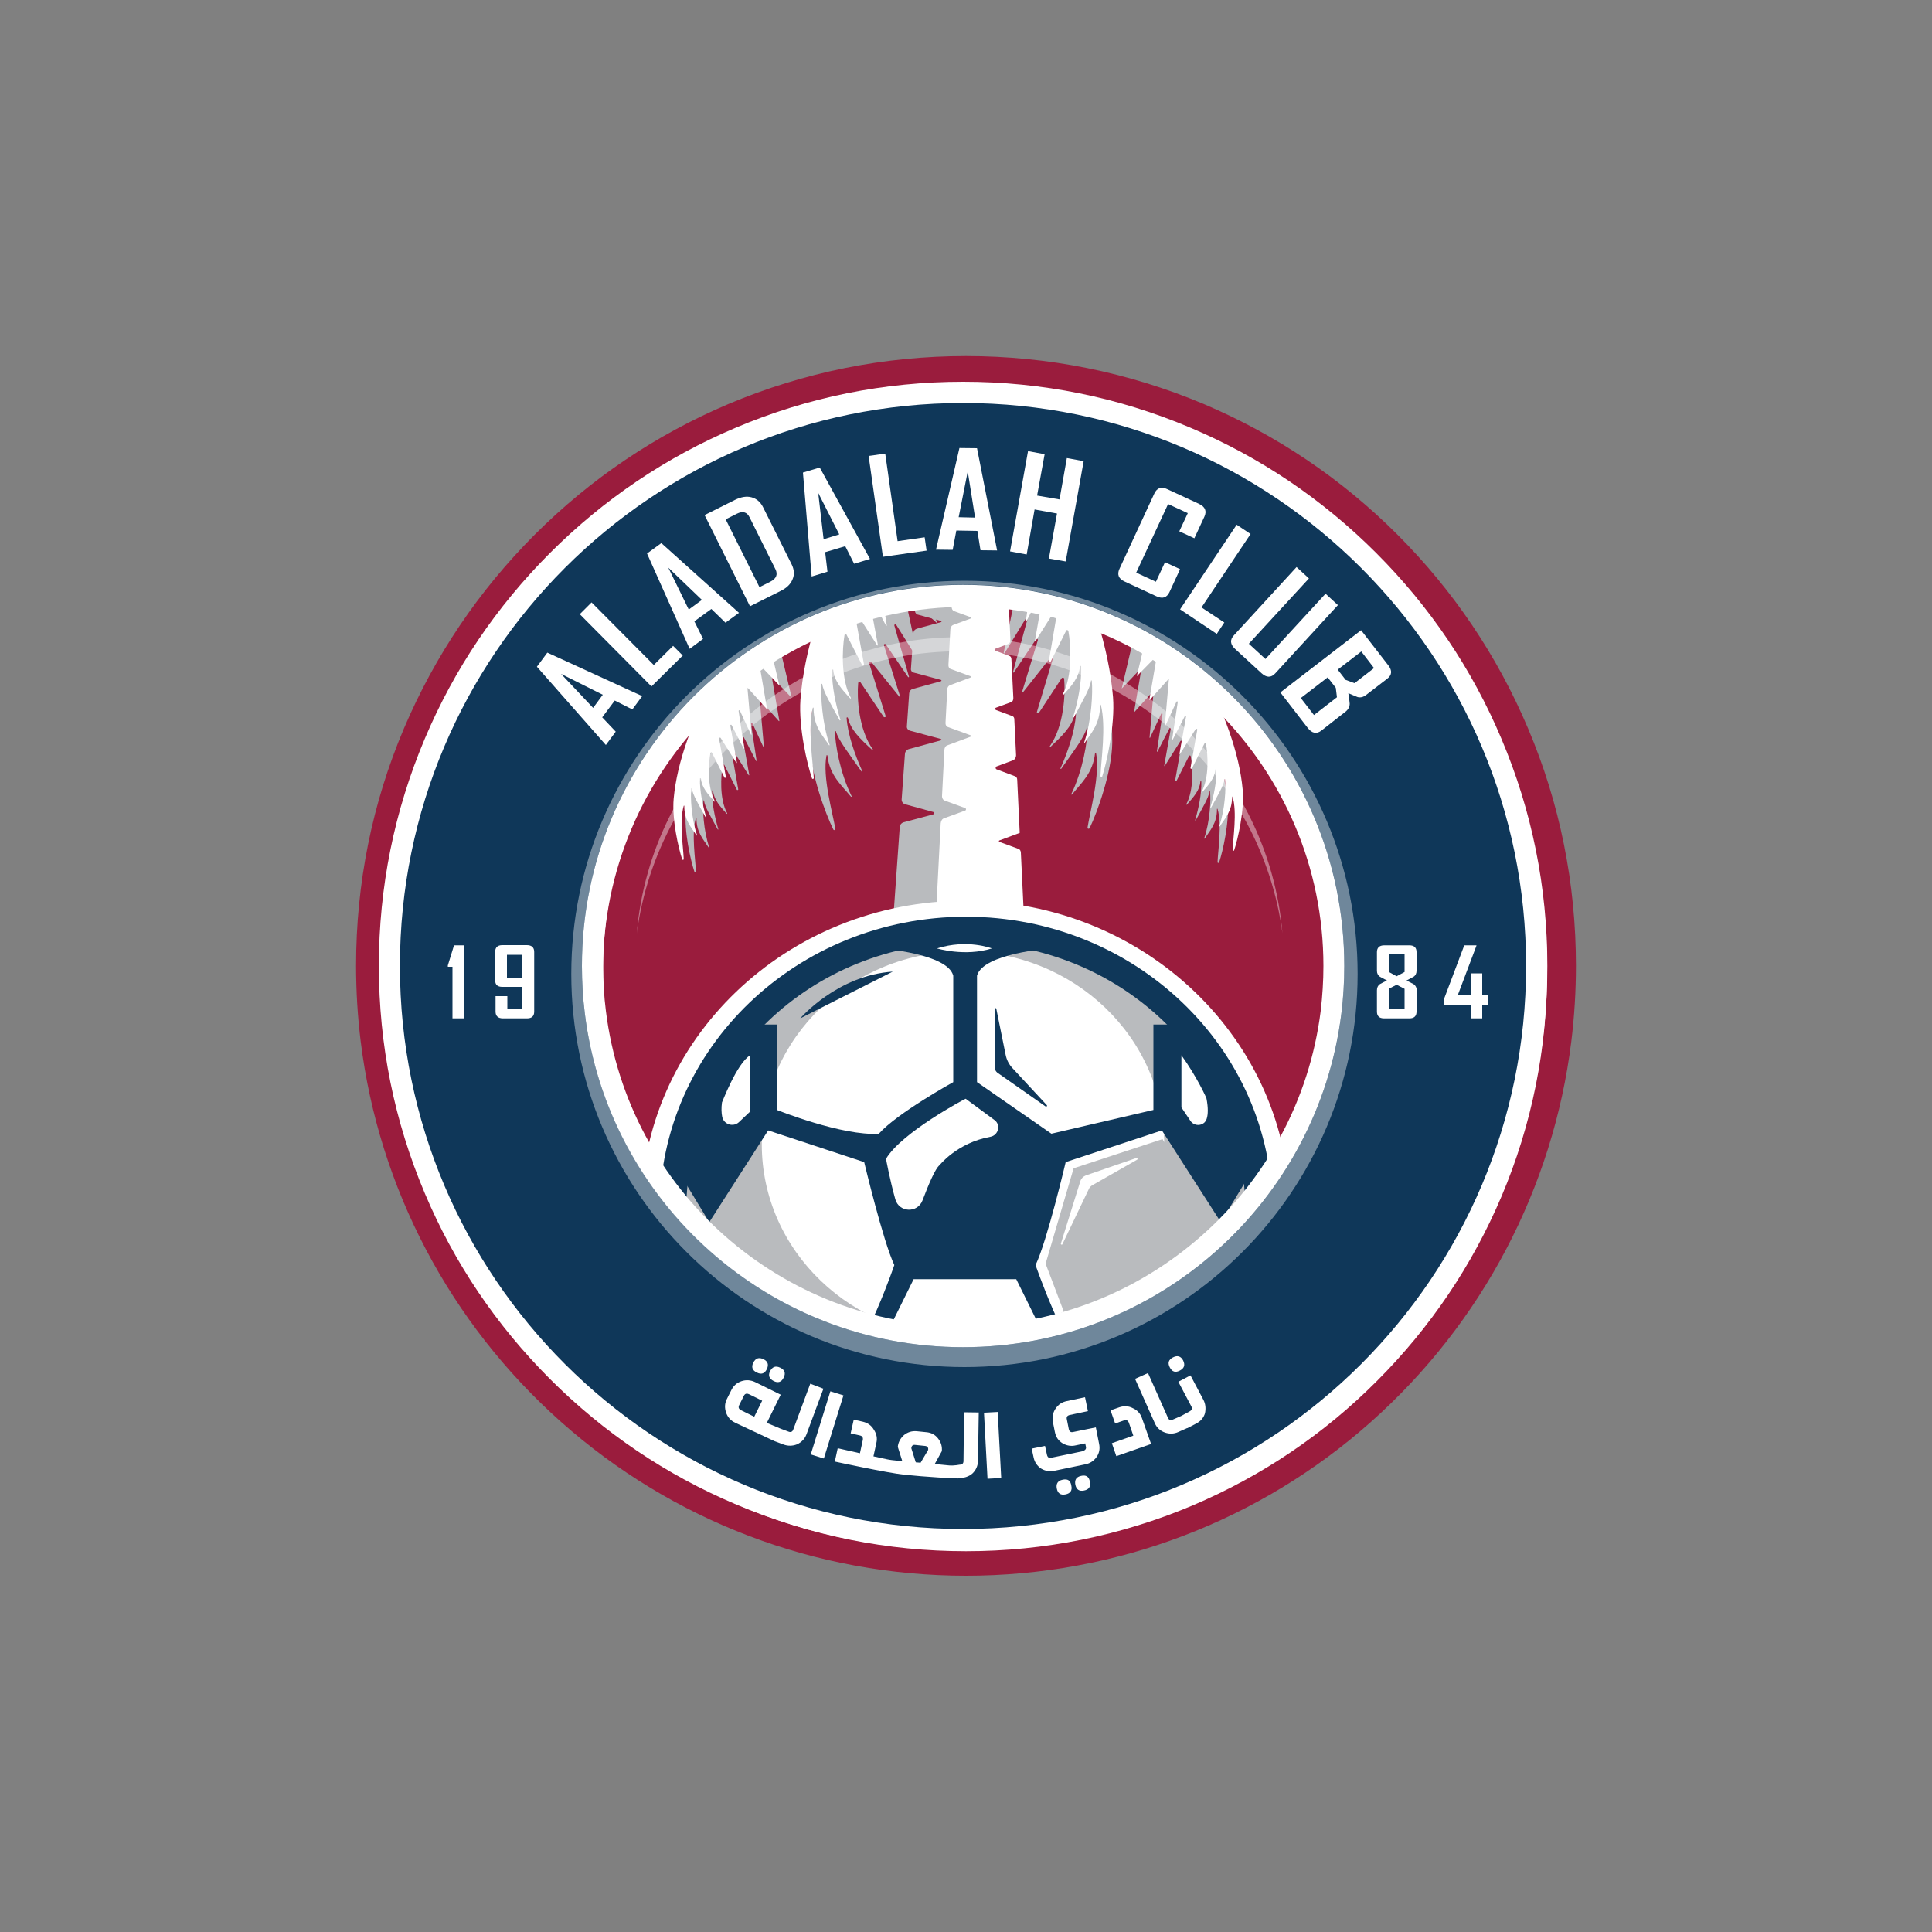 <?xml version="1.0" encoding="utf-8"?>
<!-- Generator: Adobe Illustrator 27.5.0, SVG Export Plug-In . SVG Version: 6.00 Build 0)  -->
<svg version="1.1" id="Layer_1" xmlns="http://www.w3.org/2000/svg" xmlns:xlink="http://www.w3.org/1999/xlink" x="0px" y="0px"
	 viewBox="0 0 1000 1000" style="enable-background:new 0 0 1000 1000;" xml:space="preserve">
<rect x="0" y="0" width="1000" height="1000" fill="#808080" stroke="none"/>
<style type="text/css">
	.st0{fill:#003057;}
	.st1{fill:#9A1C3D;}
	.st2{fill:#B9BBBE;}
	.st3{fill:#FFFFFF;}
	.st4{fill:#0F3759;}
	.st5{fill:#E4E5E6;}
	.st6{opacity:0.4;}
	.st7{clip-path:url(#SVGID_00000003092853071448745820000018395601102589570461_);fill:#FFFFFF;}
	.st8{clip-path:url(#SVGID_00000004542019133257444380000008941647690631463075_);fill:#FFFFFF;}
</style>
<g id="Artwork_51_00000042731119354515159180000006599050118939837109_">
	<path class="st0" d="M503.1,219.8c-155.9,0-282.3,126.4-282.3,282.3c0,155.9,126.4,282.3,282.3,282.3S785.4,658,785.4,502.1
		C785.4,346.2,659,219.8,503.1,219.8 M503.1,707.5c-104.8,0-191.3-78.5-203.9-179.9c-1-8.4-1.6-16.9-1.6-25.5
		c0-113.5,92-205.4,205.4-205.4s205.4,92,205.4,205.4c0,8.7-0.5,17.2-1.6,25.5C694.4,629,607.9,707.5,503.1,707.5"/>
	<path class="st0" d="M503.1,313.2c-104.2,0-188.7,84.5-188.7,188.7c0,7.9,0.5,15.8,1.5,23.5c11.6,93.1,91,165.2,187.2,165.2
		s175.7-72.1,187.2-165.2c1-7.7,1.5-15.5,1.5-23.5C691.8,397.7,607.3,313.2,503.1,313.2"/>
	<path class="st1" d="M500,807.9c-155.1,0-286.4-115.9-305.5-269.6c-1.6-12.6-2.4-25.5-2.4-38.3c0-169.8,138.1-307.9,307.9-307.9
		c169.8,0,307.9,138.1,307.9,307.9c0,12.7-0.8,25.6-2.4,38.3C786.4,692,655.1,807.9,500,807.9"/>
	<path class="st1" d="M500,200c165.7,0,300,134.3,300,300c0,12.6-0.8,25.1-2.3,37.3C779.3,685.4,653.1,800,500,800
		c-153.1,0-279.3-114.6-297.7-262.7c-1.5-12.2-2.3-24.7-2.3-37.3C200,334.3,334.3,200,500,200 M500,184.3c-42.6,0-84,8.4-122.9,24.8
		c-37.6,15.9-71.4,38.7-100.3,67.6c-29,29-51.7,62.7-67.7,100.3c-16.5,38.9-24.8,80.3-24.8,122.9c0,13.1,0.8,26.3,2.4,39.2
		c9.4,75.8,46.2,145.7,103.5,196.7c57.8,51.5,132.3,79.8,209.8,79.8c77.5,0,152-28.3,209.8-79.8c57.3-51,94.1-120.9,103.5-196.7
		c1.6-13,2.4-26.2,2.4-39.2c0-42.6-8.3-84-24.8-122.9c-15.9-37.6-38.7-71.4-67.6-100.3c-29-29-62.8-51.7-100.3-67.6
		C584,192.7,542.6,184.3,500,184.3"/>
	<path class="st1" d="M500,306.9c-106.7,0-193.1,86.5-193.1,193.1c0,8.1,0.5,16.1,1.5,24c11.8,95.3,93.1,169.1,191.6,169.1
		c98.5,0,179.8-73.8,191.6-169.1c1-7.9,1.5-15.9,1.5-24C693.1,393.3,606.7,306.9,500,306.9"/>
	<path class="st1" d="M500,306.9c-106.7,0-193.1,86.5-193.1,193.1c0,8.1,0.5,16.1,1.5,24c11.8,95.3,93.1,169.1,191.6,169.1
		c98.5,0,179.8-73.8,191.6-169.1c1-7.9,1.5-15.9,1.5-24C693.1,393.3,606.7,306.9,500,306.9"/>
	<path class="st2" d="M551.8,294.4c15.8,33.6,24.2,64,23.9,90.1c-0.2,15.1-7.8,36.1-11.7,44.1c-0.3,0.6-1.2,0.4-1.1-0.2
		c1.3-8.4,6.6-27.4,4.4-38.7c0-0.2-0.4-0.2-0.5,0.1c-1.1,10.5-7.4,15.7-11.9,21.4c-0.2,0.2-0.5,0.1-0.4-0.2c6-12.3,8.5-27.8,8.4-34
		c0-0.3-0.4-0.3-0.5,0c-1.1,4.5-6.6,11.6-13.1,20.9c-0.2,0.2-0.5,0.1-0.4-0.2c3.8-8.5,7.4-19.1,8-27.9c0-0.4-0.6-0.4-0.7,0
		c-1.4,6.3-6.4,11-12.4,16.7c-0.2,0.2-0.5,0-0.4-0.3c7.4-10.5,8.1-27.4,7.4-34.9c-0.1-0.7-1.1-0.7-1.4-0.1l-11.5,17.5
		c-0.3,0.7-1.4,0.5-1.2-0.2l8.3-27.7c0.1-0.8-1-1-1.4-0.3l-14.1,17.8c-0.1,0.2-0.5,0.2-0.5-0.1l8.2-26.9c0.1-0.6-0.8-0.8-1.1-0.2
		L524.8,348c-0.1,0.2-0.5,0.2-0.5-0.1l7.4-27c0.1-0.6-0.9-0.8-1.1-0.2l-10.6,17.3c-0.1,0.3-0.5,0.2-0.5-0.1l6.9-33.5
		c0-0.2-0.3-0.3-0.4-0.1l-16,14.8c-0.1,0.2-0.3,0.2-0.4,0l10.7-31.5l-18.6,14.7l-4.2-9L459.7,213c-0.1-0.1,0-0.2,0.1-0.3
		C484.2,201.6,525.3,238,551.8,294.4"/>
	<path class="st2" d="M507,436.9l14.3-3.9l-1.8-27.5c-0.1-0.9-0.7-1.6-1.5-1.8l-13.1-3.6c-0.8-0.2-0.8-1.3,0-1.5l11.7-3.2
		c1.3-0.4,2.1-1.6,2.1-2.9l-1.2-18.4c0-0.7-0.5-1.3-1.2-1.5l-11.8-3.2c-0.6-0.2-0.6-1.1,0-1.2l10.8-2.9c0.9-0.2,1.5-1.1,1.5-2.1
		l-1.3-20.1c-0.1-0.8-0.6-1.5-1.4-1.7l-10-2.7c-0.5-0.1-0.5-0.9,0-1l9.3-2.5c0.9-0.3,1.6-1.1,1.5-2.1l-1.5-22.4c-0.1-1.1-1-2-2.1-2
		h-35.5c-0.9,0-1.7,0.7-1.8,1.7l-0.4,5.5c-0.1,1.1,0.6,2.1,1.7,2.3l11.8,3.2c0.3,0.1,0.3,0.5,0,0.6l-12.5,3.4
		c-1,0.3-1.8,1.2-1.8,2.2l-1.3,18.6c-0.1,0.9,0.5,1.7,1.3,1.9l14.2,3.8c0.4,0.1,0.4,0.6,0,0.7l-14.6,4c-1,0.3-1.7,1.1-1.8,2.2
		l-1.2,17.2c-0.1,1,0.6,1.9,1.6,2.2l16,4.3c0.4,0.1,0.4,0.6,0,0.7l-16.5,4.5c-1.2,0.3-2,1.3-2.1,2.5l-1.7,23.5
		c-0.1,1.2,0.7,2.3,1.8,2.6l14.6,4c0.6,0.2,0.6,1,0,1.2l-15.3,4.1c-1.2,0.3-2.1,1.4-2.1,2.6l-3.3,46.6c-0.1,1.2,0.9,2.2,2.1,2.2
		h57.7c1.2,0,2.2-1,2.1-2.3l-2.1-31.3c-0.1-1-0.7-1.8-1.6-2l-13.3-3.6C506.5,437.8,506.5,437,507,436.9"/>
	<path class="st3" d="M517.3,435l10.5-3.9l-1.3-27.5c0-0.9-0.5-1.6-1.1-1.8l-9.6-3.6c-0.6-0.2-0.6-1.3,0-1.5l8.6-3.2
		c0.9-0.4,1.6-1.6,1.5-2.9l-0.9-18.4c0-0.7-0.4-1.3-0.9-1.5l-8.6-3.2c-0.5-0.2-0.5-1.1,0-1.2l7.9-2.9c0.7-0.2,1.1-1.1,1.1-2.1
		l-1-20.1c0-0.8-0.4-1.5-1-1.7l-7.4-2.7c-0.4-0.1-0.4-0.9,0-1l6.8-2.5c0.7-0.3,1.1-1.1,1.1-2.1l-1.1-22.4c-0.1-1.1-0.7-2-1.6-2
		h-26.1c-0.7,0-1.3,0.7-1.3,1.7l-0.3,5.5c-0.1,1.1,0.5,2.1,1.2,2.3l8.7,3.2c0.2,0.1,0.2,0.5,0,0.6l-9.2,3.4
		c-0.8,0.3-1.3,1.2-1.4,2.2l-1,18.6c0,0.9,0.4,1.7,1,1.9l10.4,3.8c0.3,0.1,0.3,0.6,0,0.7l-10.7,4c-0.7,0.3-1.3,1.1-1.3,2.2
		l-0.9,17.2c-0.1,1,0.4,1.9,1.2,2.2l11.8,4.3c0.3,0.1,0.3,0.6,0,0.7l-12.1,4.5c-0.9,0.3-1.5,1.3-1.5,2.5l-1.2,23.5
		c-0.1,1.2,0.5,2.3,1.4,2.6l10.7,3.9c0.4,0.2,0.4,1,0,1.2l-11.2,4.1c-0.9,0.3-1.5,1.4-1.6,2.6l-2.4,46.6c-0.1,1.2,0.6,2.2,1.5,2.2
		h42.4c0.9,0,1.6-1,1.5-2.3l-1.5-31.3c0-0.9-0.5-1.8-1.2-2l-9.8-3.6C516.9,435.9,516.9,435.1,517.3,435"/>
	<path class="st2" d="M377.4,355.3c-12.9,24-20.7,45.7-22.4,64.3c-1,10.8,2.5,25.8,4.4,31.5c0.1,0.4,0.8,0.3,0.8-0.1
		c-0.2-6-2.4-19.5,0-27.6c0.1-0.2,0.3-0.1,0.3,0c-0.1,7.5,3.7,11.2,6.3,15.3c0.1,0.2,0.3,0,0.3-0.1c-3-8.8-3.5-19.9-3-24.2
		c0-0.2,0.3-0.2,0.3,0c0.4,3.2,3.5,8.3,7.1,14.9c0.1,0.2,0.3,0.1,0.3-0.1c-1.8-6.1-3.4-13.7-3.2-19.9c0-0.3,0.5-0.3,0.5,0
		c0.4,4.5,3.4,7.8,7,11.9c0.1,0.1,0.3,0,0.3-0.2c-4.1-7.5-3.3-19.6-2.3-24.9c0.1-0.5,0.8-0.5,0.9,0l6.3,12.5
		c0.1,0.5,0.9,0.4,0.8-0.1l-3.5-19.8c0-0.6,0.7-0.7,0.9-0.2l8,12.7c0.1,0.2,0.3,0.1,0.3-0.1l-3.4-19.2c0-0.4,0.6-0.6,0.7-0.1l6.2,12
		c0.1,0.2,0.3,0.1,0.3-0.1l-2.9-19.3c0-0.5,0.6-0.5,0.7-0.1l5.7,12.3c0,0.2,0.3,0.1,0.3,0l-2.1-23.9c0-0.2,0.2-0.2,0.3-0.1l9.5,10.6
		c0.1,0.1,0.2,0.1,0.3,0l-3.9-22.8l10.3,10.8l-5.4-22.8l39.7-41c0-0.1,0-0.2-0.1-0.2C428.8,289.1,399,315.1,377.4,355.3"/>
	<path class="st2" d="M442.4,297.3c-15.5,32.9-23.6,62.8-23.1,88.5c0.3,14.9,8.1,35.6,12,43.5c0.3,0.6,1.2,0.4,1.1-0.2
		c-1.4-8.3-6.8-27-4.6-38.1c0.1-0.2,0.4-0.2,0.5,0.1c1.1,10.4,7.5,15.5,12.1,21.2c0.2,0.2,0.5,0.1,0.4-0.2
		c-6.1-12.2-8.6-27.4-8.6-33.5c0-0.3,0.4-0.3,0.5,0c1.2,4.4,6.7,11.5,13.2,20.7c0.2,0.2,0.5,0.1,0.4-0.2c-3.8-8.4-7.5-18.9-8.1-27.5
		c0-0.4,0.6-0.4,0.7,0c1.4,6.2,6.4,10.9,12.5,16.5c0.2,0.2,0.5,0,0.4-0.2c-7.5-10.4-8.3-27.1-7.6-34.4c0.1-0.7,1.1-0.7,1.4,0
		l11.6,17.3c0.3,0.7,1.4,0.5,1.2-0.2l-8.5-27.3c-0.2-0.8,1-1,1.4-0.3l14.2,17.6c0.1,0.2,0.5,0.2,0.4-0.1l-8.4-26.6
		c-0.1-0.6,0.8-0.8,1.1-0.2l11.4,16.7c0.1,0.2,0.5,0.2,0.5-0.1l-7.6-26.6c-0.1-0.6,0.9-0.7,1.1-0.1l10.7,17.1
		c0.1,0.2,0.5,0.2,0.5-0.1l-7.1-33c0-0.2,0.3-0.3,0.4-0.1l16.1,14.7c0.1,0.2,0.4,0.2,0.4,0l-10.9-31l18.7,14.6l4.2-8.9l37.1-78.9
		c0.1-0.1,0-0.2-0.1-0.3C509.1,206.4,468.4,242,442.4,297.3"/>
	<path class="st3" d="M484,209.3c-14.7,15.3-30.2,38.5-43.2,66c-15.5,32.9-24.7,62.3-26.5,86.9c-1,14.3,3.5,33.5,6,40.7
		c0.2,0.5,1,0.3,0.9-0.3c-0.4-7.9-3.2-25.3-0.5-36.2c0.1-0.2,0.4-0.2,0.4,0c0,9.9,4.8,14.3,8,19.3c0.1,0.2,0.4,0,0.3-0.2
		c-3.9-11.2-4.7-25.6-4.2-31.4c0-0.2,0.4-0.3,0.4,0c0.6,4.1,4.5,10.4,9,18.7c0.1,0.2,0.4,0,0.4-0.2c-2.4-7.8-4.5-17.5-4.3-25.7
		c0-0.4,0.6-0.5,0.6-0.1c0.6,5.8,4.3,9.9,8.8,14.7c0.2,0.2,0.4-0.1,0.3-0.3c-5.2-9.4-4.5-25.3-3.3-32.4c0.1-0.7,1-0.8,1.1-0.2
		l8,15.6c0.2,0.6,1.1,0.4,1-0.3l-4.6-25.5c-0.1-0.7,0.9-1,1.2-0.4L454,334c0.1,0.2,0.4,0.1,0.4-0.1l-4.6-24.8c0-0.6,0.7-0.8,0.9-0.3
		l7.9,15c0.1,0.2,0.4,0.1,0.4-0.1l-3.9-24.9c0-0.6,0.8-0.8,0.9-0.2l7.3,15.5c0.1,0.2,0.4,0.2,0.4-0.1l-3-31.1c0-0.2,0.3-0.3,0.4-0.1
		l11.9,12.7c0.1,0.1,0.3,0.1,0.3,0l-6.3-28.9l14,12.4l4.2-8.9l21.8-46.4C497.4,222.4,489.4,216.8,484,209.3"/>
	<path class="st3" d="M371.1,349c-12.9,24-20.7,45.7-22.4,64.3c-1,10.8,2.5,25.8,4.4,31.5c0.1,0.4,0.8,0.3,0.8-0.1
		c-0.2-6-2.4-19.5,0-27.6c0.1-0.2,0.3-0.1,0.3,0c-0.1,7.5,3.7,11.2,6.3,15.3c0.1,0.2,0.3,0,0.3-0.1c-3-8.8-3.5-19.9-3-24.2
		c0-0.2,0.3-0.2,0.3,0c0.4,3.2,3.5,8.3,7.1,14.9c0.1,0.2,0.3,0.1,0.3-0.1c-1.8-6.1-3.4-13.7-3.2-19.9c0-0.3,0.5-0.3,0.5,0
		c0.4,4.5,3.4,7.8,7,11.9c0.1,0.1,0.3,0,0.2-0.2c-4.1-7.5-3.3-19.6-2.3-24.9c0.1-0.5,0.8-0.5,0.9,0l6.3,12.5
		c0.1,0.5,0.9,0.4,0.8-0.2l-3.5-19.8c0-0.6,0.7-0.7,0.9-0.2l8,12.7c0.1,0.2,0.3,0.1,0.3-0.1l-3.4-19.2c0-0.4,0.6-0.6,0.7-0.1l6.2,12
		c0.1,0.2,0.3,0.1,0.3-0.1l-2.9-19.3c0-0.5,0.6-0.5,0.7-0.1l5.7,12.3c0,0.2,0.3,0.1,0.3,0l-2.1-23.9c0-0.2,0.2-0.2,0.3-0.1l9.5,10.6
		c0.1,0.1,0.2,0.1,0.3,0l-3.9-22.8l10.3,10.8l-5.4-22.8l39.7-41c0-0.1,0-0.2-0.1-0.2C422.5,282.8,392.7,308.8,371.1,349"/>
	<path class="st3" d="M576.1,360.9c-2-25-11.5-54.9-27.3-88.5c-11.7-24.9-25.4-46.4-38.7-61.8c-7.2,6-16.6,9.5-26.1,9.5
		c-0.5,0-1,0-1.5,0l21.9,46.6l4.2,9l13.9-12.4l-6,29.2c0.1,0.2,0.3,0.2,0.3,0l11.8-12.8c0.1-0.2,0.4-0.1,0.4,0.1l-2.7,31.5
		c0,0.2,0.3,0.3,0.4,0.1l7.1-15.6c0.1-0.6,0.9-0.4,0.9,0.2l-3.7,25.2c0,0.2,0.3,0.3,0.4,0.1l7.8-15.2c0.2-0.5,0.9-0.3,0.9,0.3
		l-4.4,25.1c0,0.2,0.3,0.3,0.4,0.1l10-15.8c0.3-0.7,1.2-0.3,1.2,0.4l-4.4,25.8c-0.1,0.7,0.8,0.9,1,0.3l7.9-15.8
		c0.2-0.6,1-0.5,1.2,0.2c1.3,7.2,2.2,23.4-3,32.8c-0.1,0.2,0.2,0.5,0.3,0.3c4.4-4.9,8.1-9,8.7-14.9c0-0.4,0.6-0.3,0.6,0.1
		c0.3,8.3-1.7,18.2-4.1,26c-0.1,0.2,0.2,0.4,0.4,0.2c4.4-8.4,8.3-14.8,8.8-18.9c0-0.2,0.4-0.2,0.4,0.1c0.6,5.9-0.1,20.5-3.9,31.8
		c-0.1,0.2,0.2,0.4,0.3,0.2c3.2-5,7.9-9.5,7.9-19.5c0-0.2,0.3-0.3,0.4,0c2.8,11.1,0.1,28.7-0.2,36.7c0,0.6,0.8,0.8,0.9,0.3
		C572.8,394.8,577.2,375.4,576.1,360.9"/>
	<path class="st2" d="M613,350.6c12.9,24,20.7,45.7,22.4,64.3c1,10.8-2.5,25.8-4.4,31.5c-0.1,0.4-0.8,0.3-0.8-0.1
		c0.2-6,2.4-19.5,0-27.6c-0.1-0.2-0.3-0.1-0.3,0c0.1,7.5-3.7,11.2-6.3,15.3c-0.1,0.2-0.3,0-0.3-0.1c3-8.8,3.5-19.9,3-24.2
		c0-0.2-0.3-0.2-0.3,0c-0.4,3.2-3.5,8.3-7.1,14.9c-0.1,0.2-0.3,0.1-0.3-0.1c1.8-6.1,3.4-13.7,3.2-19.9c0-0.3-0.5-0.3-0.5,0
		c-0.4,4.5-3.4,7.8-7,11.9c-0.1,0.1-0.3,0-0.3-0.2c4.1-7.5,3.3-19.6,2.3-24.9c-0.1-0.5-0.8-0.5-0.9,0l-6.3,12.5
		c-0.1,0.5-0.9,0.4-0.8-0.2l3.5-19.8c0-0.6-0.7-0.7-0.9-0.2l-8,12.7c-0.1,0.2-0.3,0.1-0.3-0.1l3.4-19.2c0-0.4-0.6-0.6-0.7-0.1
		l-6.2,12c-0.1,0.2-0.3,0.1-0.3-0.1l2.9-19.3c0-0.4-0.6-0.5-0.7-0.1l-5.7,12.3c0,0.2-0.3,0.1-0.3,0l2.1-23.9c0-0.2-0.2-0.2-0.3-0.1
		l-9.5,10.6c-0.1,0.1-0.2,0.1-0.3,0l3.9-22.8l-10.3,10.8l5.4-22.9l-39.7-40.9c0-0.1,0-0.2,0.1-0.2
		C561.6,284.3,591.4,310.4,613,350.6"/>
	<path class="st3" d="M620.8,344.3c12.9,24,20.7,45.7,22.4,64.3c1,10.8-2.5,25.8-4.4,31.5c-0.1,0.4-0.8,0.3-0.8-0.1
		c0.2-6,2.4-19.5,0-27.6c-0.1-0.2-0.3-0.1-0.3,0c0.1,7.5-3.7,11.2-6.3,15.3c-0.1,0.2-0.3,0-0.3-0.1c3-8.8,3.5-19.9,3-24.2
		c0-0.2-0.3-0.2-0.3,0c-0.4,3.2-3.5,8.3-7.1,14.9c-0.1,0.2-0.3,0.1-0.3-0.1c1.8-6.1,3.4-13.7,3.2-19.9c0-0.3-0.5-0.3-0.5,0
		c-0.4,4.5-3.4,7.8-7,11.9c-0.1,0.1-0.3,0-0.2-0.2c4.1-7.5,3.3-19.6,2.3-24.9c-0.1-0.5-0.8-0.5-0.9,0l-6.3,12.5
		c-0.1,0.5-0.9,0.4-0.8-0.1l3.5-19.8c0-0.6-0.7-0.7-0.9-0.2l-8,12.7c-0.1,0.2-0.3,0.1-0.3-0.1l3.4-19.2c0-0.4-0.6-0.6-0.7-0.1
		l-6.2,12c-0.1,0.2-0.3,0.1-0.3-0.1l2.9-19.3c0-0.5-0.6-0.5-0.7-0.1l-5.7,12.3c0,0.2-0.3,0.1-0.3,0l2.1-23.9c0-0.2-0.2-0.2-0.3-0.1
		l-9.5,10.6c-0.1,0.1-0.2,0.1-0.3,0l3.9-22.8L588.4,350l5.4-22.8l-39.7-41c0-0.1,0-0.2,0.1-0.2C569.4,278.1,599.2,304.1,620.8,344.3
		"/>
	<path class="st3" d="M667.6,627.3c0,89-75.2,161.1-167.9,161.1c-92.8,0-167.9-72.1-167.9-161.1c0-89,75.2-161.1,167.9-161.1
		C592.4,466.2,667.6,538.3,667.6,627.3"/>
	<path class="st4" d="M658.6,626.7c0,84-71,152.2-158.6,152.2c-87.6,0-158.6-68.1-158.6-152.2c0-84.1,71-152.2,158.6-152.2
		C587.6,474.5,658.6,542.6,658.6,626.7"/>
	<path class="st2" d="M644.6,626.7c0,76.7-64.8,138.8-144.7,138.8s-144.7-62.2-144.7-138.8c0-76.7,64.8-138.8,144.7-138.8
		S644.6,550,644.6,626.7"/>
	<path class="st3" d="M602.6,592.3c0,55.2-46.6,99.9-104.1,99.9c-57.5,0-104.2-44.7-104.2-99.9c0-55.2,46.6-99.9,104.2-99.9
		C555.9,492.3,602.6,537.1,602.6,592.3"/>
	<path class="st4" d="M601.4,585.1l30.5,47.5l13.4-22.1c-8.4-58.9-37.1-80.2-37.1-80.2H597v44.2l-52.8,12.3l-38.5-26.7v-55.1
		c3.1-11.5,37.2-14,37.2-14c-26.5-9.1-43.3-7.3-43.3-7.3s-16.9-1.8-43.4,7.3c0,0,34.2,2.5,37.2,14v55.1c0,0-29,16-38.5,26.7
		c-18.9,1.3-52.8-12.3-52.8-12.3v-44.2h-11.3c0,0-28.6,21.3-37.1,80.2l13.4,22.1l30.5-47.5l49.7,16.4c0,0,9.8,41.1,15.6,53.3
		c0,0-14.2,41.6-28,56.4c0,0-11.4,5.7-48.3-12.3l4.1,18c0,0,34.9,42.5,82.2,49.9c0,0-20.3-20.4-29.5-45l29.5-59.7h26.6h26.5
		l29.5,59.7c-9.2,24.6-29.5,45-29.5,45c47.3-7.4,82.2-49.9,82.2-49.9l4.1-18c-36.8,18-48.3,12.3-48.3,12.3
		c-13.7-14.7-28-56.4-28-56.4c5.9-12.2,15.6-53.3,15.6-53.3L601.4,585.1z"/>
	<path class="st3" d="M388.3,546.2v29.1l-5.8,5.5c-3,2.8-7.9,1.2-8.7-2.8c-0.4-2-0.5-4.5-0.1-7.4
		C373.8,570.6,381.4,550.3,388.3,546.2"/>
	<path class="st3" d="M458.6,599.8c0,0,1.9,10.6,4.8,20.9c1.9,6.9,11.5,7.4,14.1,0.6c3.1-8.2,6.6-16.5,8.8-18.2
		c0,0,9.1-11.6,26.3-14.7c4.2-0.8,5.6-6.2,2.1-8.7l-14.9-11C499.6,568.7,466.7,586.1,458.6,599.8"/>
	<path class="st3" d="M485,490.9c0,0,14.4,4.4,28.4,0C513.4,490.9,500.7,485.9,485,490.9"/>
	<path class="st3" d="M611.5,546.2v27l4.7,7c2.2,3.2,7.3,2.6,8.4-1.2c0.7-2.2,0.8-5.5-0.1-10.3C624.7,568.7,619.5,557.3,611.5,546.2
		"/>
	<polygon class="st2" points="630,633.6 601.7,589.6 555.7,604.7 541.2,654.1 559.8,703.1 617.5,699.3 	"/>
	<path class="st0" d="M500,798.2c-163.3,0-296.1-132.8-296.1-296.1C203.9,338.8,336.7,206,500,206s296.1,132.8,296.1,296.1
		C796.1,665.4,663.3,798.2,500,798.2 M500,309.4c-106.2,0-192.6,86.4-192.6,192.6c0,8,0.5,16,1.5,24
		C320.8,622.2,403,694.7,500,694.7s179.2-72.5,191.2-168.7c1-7.9,1.5-16,1.5-24C692.6,395.9,606.2,309.4,500,309.4"/>
	<path class="st3" d="M500,210.7c160.9,0,291.4,130.5,291.4,291.4S660.9,793.5,500,793.5S208.6,663,208.6,502.1
		S339.1,210.7,500,210.7 M500,699.4c100.7,0,183.7-75.4,195.8-172.8c1-8,1.5-16.2,1.5-24.5c0-109-88.4-197.3-197.3-197.3
		s-197.3,88.3-197.3,197.3c0,8.3,0.5,16.5,1.5,24.5C316.3,624,399.3,699.4,500,699.4 M500,201.3c-40.6,0-80,8-117.1,23.6
		c-35.8,15.2-68,36.8-95.6,64.5C259.7,317,238,349.2,222.8,385c-15.7,37.1-23.6,76.5-23.6,117.1s8,80,23.6,117.1
		c15.2,35.8,36.8,68,64.5,95.6c27.6,27.6,59.8,49.3,95.6,64.5C420,795,459.4,802.9,500,802.9c40.6,0,80-8,117.1-23.6
		c35.8-15.2,68-36.8,95.6-64.5c27.6-27.6,49.3-59.8,64.5-95.6c15.7-37.1,23.6-76.5,23.6-117.1s-8-80-23.6-117.1
		c-15.2-35.8-36.8-68-64.5-95.6c-27.6-27.6-59.8-49.3-95.6-64.5C580,209.2,540.6,201.3,500,201.3 M500,690
		c-94.7,0-174.9-70.7-186.5-164.6c-1-7.7-1.4-15.6-1.4-23.4c0-103.6,84.3-187.9,187.9-187.9s187.9,84.3,187.9,187.9
		c0,7.8-0.5,15.7-1.4,23.4C674.9,619.3,594.7,690,500,690"/>
	<path class="st0" d="M498.5,796.1c-163.3,0-296.1-132.8-296.1-296.1c0-163.3,132.8-296.1,296.1-296.1S794.6,336.7,794.6,500
		C794.6,663.3,661.8,796.1,498.5,796.1 M498.5,307.4c-106.2,0-192.6,86.4-192.6,192.6c0,8,0.5,16,1.5,24
		c11.9,96.2,94.1,168.7,191.2,168.7c97.1,0,179.2-72.5,191.2-168.7c1-7.9,1.5-16,1.5-24C691.1,393.8,604.7,307.4,498.5,307.4"/>
	<path class="st5" d="M498.5,208.6c160.9,0,291.4,130.5,291.4,291.4S659.4,791.4,498.5,791.4S207,660.9,207,500
		S337.5,208.6,498.5,208.6 M498.5,697.3c100.7,0,183.7-75.4,195.8-172.8c1-8,1.5-16.2,1.5-24.5c0-109-88.4-197.4-197.3-197.4
		c-109,0-197.3,88.4-197.3,197.4c0,8.3,0.5,16.5,1.5,24.5C314.7,622,397.8,697.3,498.5,697.3 M498.5,199.2c-40.6,0-80,8-117.1,23.6
		c-35.8,15.2-68,36.8-95.6,64.5c-27.6,27.6-49.3,59.8-64.5,95.6c-15.7,37.1-23.6,76.5-23.6,117.1c0,40.6,8,80,23.6,117.1
		c15.2,35.8,36.8,68,64.5,95.6s59.8,49.3,95.6,64.5c37.1,15.7,76.5,23.6,117.1,23.6c40.6,0,80-8,117.1-23.6
		c35.8-15.2,68-36.8,95.6-64.5s49.3-59.8,64.5-95.6c15.7-37.1,23.6-76.5,23.6-117.1c0-40.6-8-80-23.6-117.1
		c-15.2-35.8-36.8-68-64.5-95.6c-27.6-27.6-59.8-49.3-95.6-64.5C578.5,207.1,539.1,199.2,498.5,199.2 M498.5,687.9
		c-94.7,0-174.9-70.7-186.5-164.6c-1-7.7-1.4-15.6-1.4-23.4c0-103.6,84.3-187.9,187.9-187.9S686.4,396.4,686.4,500
		c0,7.8-0.5,15.6-1.4,23.4C673.3,617.2,593.2,687.9,498.5,687.9"/>
	<path class="st4" d="M498.5,796.9c-163.7,0-296.9-133.2-296.9-296.9s133.2-296.9,296.9-296.9S795.4,336.3,795.4,500
		S662.2,796.9,498.5,796.9 M498.5,308.1c-105.8,0-191.9,86.1-191.9,191.9c0,7.9,0.5,16,1.5,23.9c11.9,95.8,93.7,168,190.4,168
		s178.5-72.2,190.4-168c1-7.9,1.5-15.9,1.5-23.9C690.3,394.2,604.3,308.1,498.5,308.1"/>
	<path class="st3" d="M498.5,208.6c160.9,0,291.4,130.5,291.4,291.4S659.4,791.4,498.5,791.4S207,660.9,207,500
		S337.5,208.6,498.5,208.6 M498.5,697.3c100.7,0,183.7-75.4,195.8-172.8c1-8,1.5-16.2,1.5-24.5c0-109-88.4-197.3-197.3-197.3
		c-109,0-197.3,88.4-197.3,197.3c0,8.3,0.5,16.5,1.5,24.5C314.7,622,397.8,697.3,498.5,697.3 M498.5,197.6
		c-40.8,0-80.4,8-117.7,23.8c-36,15.2-68.3,37-96.1,64.8c-27.8,27.8-49.6,60.1-64.8,96.1c-15.8,37.3-23.8,76.9-23.8,117.7
		s8,80.4,23.8,117.7c15.2,36,37,68.3,64.8,96.1c27.8,27.8,60.1,49.6,96.1,64.8c37.3,15.8,76.9,23.8,117.7,23.8
		c40.8,0,80.4-8,117.7-23.8c36-15.2,68.3-37,96.1-64.8c27.8-27.8,49.6-60.1,64.8-96.1c15.8-37.3,23.8-76.9,23.8-117.7
		s-8-80.4-23.8-117.7c-15.2-36-37-68.3-64.8-96.1c-27.8-27.8-60.1-49.6-96.1-64.8C578.9,205.6,539.3,197.6,498.5,197.6 M498.5,686.4
		c-93.9,0-173.4-70.2-184.9-163.2c-1-7.7-1.4-15.5-1.4-23.2c0-102.8,83.6-186.4,186.4-186.4c102.8,0,186.4,83.6,186.4,186.4
		c0,7.7-0.5,15.5-1.4,23.2C671.9,616.2,592.4,686.4,498.5,686.4"/>
	<g class="st6">
		<g>
			<defs>
				<rect id="SVGID_1_" x="329.6" y="329.8" width="334.2" height="153.3"/>
			</defs>
			<clipPath id="SVGID_00000016055754415735331140000012496246330837272252_">
				<use xlink:href="#SVGID_1_"  style="overflow:visible;"/>
			</clipPath>
			<path style="clip-path:url(#SVGID_00000016055754415735331140000012496246330837272252_);fill:#FFFFFF;" d="M496.7,337.1
				c85.5,0,156.1,63.6,167.1,146c-7.3-85.9-79.3-153.3-167.1-153.3s-159.8,67.4-167.1,153.3C340.6,400.7,411.2,337.1,496.7,337.1"/>
		</g>
	</g>
	<path class="st3" d="M332.4,360.3l-5.1,6.9l-9.1-4.6l-6.5,8.7l7,7.4l-5.1,6.9l-0.1-0.1l-35.6-40.4l5.4-7.3L332.4,360.3z M312,359.6
		l-21.6-10.8l16.6,17.6L312,359.6z"/>
	<polygon class="st3" points="353.4,339.3 337.2,355.3 300.1,317.9 306.2,311.8 338.4,344.2 348.4,334.3 	"/>
	<path class="st3" d="M382.5,317.2l-7,5.1l-7.3-7.1l-8.8,6.4l4.5,9.1l-6.9,5.1l-0.1-0.1l-22-49.2l7.4-5.4L382.5,317.2z M363.3,310.5
		l-17.4-16.7l10.6,21.7L363.3,310.5z"/>
	<path class="st3" d="M409.7,292c1.4,2.8,1.6,5.4,0.5,7.9c-1,2.5-3.1,4.5-6.2,6l-15.8,7.9l-23.5-47.2l15.8-7.9
		c3.1-1.5,5.9-2,8.5-1.3c2.6,0.7,4.6,2.4,6,5.2L409.7,292z M401.4,294.7l-13.5-27.1c-1.3-2.6-3.5-3.2-6.5-1.7l-5.8,2.9l17.5,35.1
		l5.6-2.8C401.8,299.5,402.7,297.4,401.4,294.7"/>
	<path class="st3" d="M450.3,289.3l-8.2,2.5l-4.6-9.1l-10.4,3.1l1.2,10.1l-8.2,2.5l0-0.1l-4.5-53.7l8.7-2.6L450.3,289.3z
		 M434.4,276.6l-10.9-21.5l2.8,24L434.4,276.6z"/>
	<polygon class="st3" points="479.6,285 457,288.2 449.6,236 458.2,234.8 464.6,280.1 478.6,278.1 	"/>
	<path class="st3" d="M516.1,284.9l-8.6-0.1l-1.6-10l-10.9-0.2l-1.9,10l-8.6-0.1l0-0.1l12.1-52.5l9.1,0.1L516.1,284.9z M504.7,267.9
		l-3.8-23.9l-4.7,23.7L504.7,267.9z"/>
	<polygon class="st3" points="551.6,290.6 542.9,289.1 547.1,265.8 535.5,263.7 531.4,287 522.8,285.4 532.1,233.5 540.7,235.1 
		536.8,256.5 548.4,258.5 552.2,237.1 560.9,238.7 	"/>
	<path class="st3" d="M605.3,306.5c-1.4,2.9-3.6,3.6-6.8,2.1l-16.4-7.6c-3.1-1.4-4-3.6-2.7-6.5l18.1-39.1c1.4-2.9,3.6-3.7,6.7-2.2
		l16.4,7.6c3.2,1.5,4.1,3.7,2.8,6.6l-5.2,11.2l-7.8-3.6l4.4-9.4l-10.2-4.7l-16.5,35.5l10.2,4.7L603,291l7.8,3.6L605.3,306.5z"/>
	<polygon class="st3" points="629.8,328.1 610.8,315.4 640.1,271.6 647.3,276.4 621.9,314.4 633.7,322.2 	"/>
	<path class="st3" d="M660.1,348.5c-2.2,2.4-4.6,2.3-7.2-0.1l-13.6-12.5c-2.6-2.4-2.8-4.8-0.6-7.1l32.4-35.3l6.4,5.9l-31.1,33.8
		l8.6,7.9l31.1-33.8l6.4,5.9L660.1,348.5z"/>
	<path class="st3" d="M684,378.1c-2.5,2-4.9,1.5-7.1-1.3l-14.2-18.4l41.8-32.2l14.1,18.2c2.1,2.7,1.9,5.1-0.7,7l-10.8,8.3
		c-1.4,1.1-2.9,1.5-4.4,1.1c-0.2-0.1-1.8-0.7-4.8-2c0.5,3.3,0.7,5.1,0.7,5.4c0,1.7-0.8,3.1-2.2,4.2L684,378.1z M680.1,370.1
		l11.9-9.2l-0.6-4.9l-4.2-5.4l-13.9,10.7L680.1,370.1z M701.1,353.6l10.1-7.8l-6.6-8.6l-12.2,9.4l4.1,5.3L701.1,353.6z"/>
	<polygon class="st3" points="240.3,527.1 234.2,527.1 234.2,500.4 231.8,500.4 231.8,499.7 235,489.3 240.3,489.3 	"/>
	<path class="st3" d="M276.5,523.6c0,2.3-1.2,3.5-3.7,3.5h-12.5c-2.5,0-3.8-1.2-3.8-3.5v-8h6.1v6.6h7.8v-11.4H260
		c-2.5,0-3.7-1.1-3.7-3.4v-14.7c0-2.3,1.2-3.5,3.7-3.5h12.7c2.5,0,3.8,1.2,3.8,3.5V523.6z M270.4,494.2h-8v11.9h8V494.2z"/>
	<path class="st3" d="M733.2,523.6c0,2.3-1.2,3.5-3.7,3.5h-13.1c-2.5,0-3.7-1.2-3.7-3.5v-11c0-1.4,0.5-2.5,1.5-3.2
		c1.2-0.7,2.5-1.3,3.7-1.9c-1.2-0.6-2.4-1.3-3.6-1.9c-1.1-0.8-1.6-1.8-1.6-3.1v-9.7c0-2.3,1.3-3.5,3.8-3.5h13c2.5,0,3.7,1.2,3.7,3.5
		v9.7c0,1.3-0.5,2.4-1.6,3.1c-1.2,0.6-2.4,1.3-3.6,1.9c1.2,0.6,2.5,1.3,3.7,1.9c1,0.7,1.6,1.8,1.6,3.2V523.6z M727,522.3v-10.5
		l-4.1-2.1l-4.1,2.1v10.5H727z M727,503.1v-9.1h-8.1v9.1l4,2.2L727,503.1z"/>
	<polygon class="st3" points="770.3,520 767.2,520 767.2,527.1 761.2,527.1 761.2,520 747.6,520 747.6,516.6 757.9,489.3 
		764.2,489.3 764.2,489.5 754.5,515.2 761.2,515.2 761.2,503.8 767.2,503.8 767.2,515.2 770.3,515.2 	"/>
	<path class="st4" d="M514.8,522.3v29.8c0,1.3,0.6,2.6,1.7,3.3l24.7,17.3c0.5,0.3,1-0.3,0.6-0.7L524,552.8c-1.8-1.9-3-4.3-3.5-6.9
		l-4.8-23.7C515.6,521.6,514.8,521.7,514.8,522.3"/>
	<path class="st3" d="M549.1,643.7l10.1-32.4c0.4-1.3,1.5-2.4,2.8-2.9l26.1-9c0.6-0.2,1,0.6,0.4,0.9l-23,13.1
		c-0.9,0.5-1.6,1.2-2,2.2L549.9,644C549.7,644.5,549,644.2,549.1,643.7"/>
	<g class="st6">
		<g>
			<defs>
				<rect id="SVGID_00000163787709893510334690000002811099104697139639_" x="295.7" y="300.6" width="407.1" height="407.1"/>
			</defs>
			<clipPath id="SVGID_00000084518106294861498680000016749017947915249293_">
				<use xlink:href="#SVGID_00000163787709893510334690000002811099104697139639_"  style="overflow:visible;"/>
			</clipPath>
			<path style="clip-path:url(#SVGID_00000084518106294861498680000016749017947915249293_);fill:#FFFFFF;" d="M499.2,300.6
				c-112.4,0-203.5,91.1-203.5,203.5s91.1,203.5,203.5,203.5c112.4,0,203.5-91.1,203.5-203.5S611.6,300.6,499.2,300.6 M694.3,524.5
				c-12.1,97.4-95.1,172.8-195.8,172.8c-100.7,0-183.7-75.4-195.8-172.8c-1-8-1.5-16.2-1.5-24.5c0-109,88.4-197.4,197.3-197.4
				S695.8,391,695.8,500C695.8,508.3,695.3,516.5,694.3,524.5"/>
		</g>
	</g>
	<path class="st4" d="M414.2,527.1c0,0,19.1-22.3,47.9-24.2L414.2,527.1z"/>
	<path class="st3" d="M391.7,710.4c2.3,1.2,4.1,0.6,5.2-1.7c1.1-2.3,0.6-4.1-1.8-5.2c-2.3-1.1-4-0.5-5.2,1.8
		C388.8,707.6,389.4,709.3,391.7,710.4"/>
	<path class="st3" d="M400.4,714.8c2.3,1.2,4.1,0.6,5.2-1.7c1.2-2.3,0.6-4.1-1.8-5.2c-2.3-1.1-4-0.5-5.2,1.8
		C397.5,711.9,398.1,713.6,400.4,714.8"/>
	<path class="st3" d="M419.4,716.2l-8.8,23.7c-0.4,1.2-1.3,1.6-2.5,1.1l-4-1.5l-7.2-3l7.2-14.6l-13.2-6.5c-2.3-1.1-4.7-1.3-7.1-0.5
		c-2.4,0.8-4.2,2.4-5.3,4.7l-2.3,4.6c-1.1,2.2-1.2,4.5-0.4,6.9c0.8,2.4,2.4,4.2,4.7,5.3l20.3,9.5l0,0l4.8,1.8
		c2.2,0.8,4.6,0.8,6.9-0.1c2.4-1.1,4-2.8,4.9-5.1l8.8-23.7L419.4,716.2z M390.4,733.3l-6.7-3.3c-1.3-0.6-1.7-1.5-1.1-2.7l2.4-4.8
		c0.6-1.2,1.5-1.4,2.8-0.8l6.7,3.3L390.4,733.3z"/>
	
		<rect x="410.8" y="733.7" transform="matrix(0.297 -0.955 0.955 0.297 -403.054 927.218)" class="st3" width="34.2" height="7.1"/>
	<path class="st3" d="M498.7,756.2c0,1.3-0.7,1.9-1.9,1.9c0,0-2.9,0.6-5.5,0.4c-2.6-0.3-7.5-0.7-7.5-0.7l3.7-6.7
		c0.2-2.4-0.4-4.6-2-6.6c-1.5-1.9-3.5-3-6.1-3.2l-4.9-0.5c-2.4-0.2-4.6,0.4-6.6,2c-1.9,1.7-3,3.8-3.2,6.1l2.3,7.3c0,0-4.8-0.2-8-0.9
		c-3.2-0.7-6.9-1.5-6.9-1.5l1.5-6.9c0.6-2.5,0.1-4.8-1.3-6.9c-1.2-2.1-3.1-3.5-5.6-4.1l-4.8-1.1l-1.6,7.1l4.8,1.1
		c1.2,0.3,1.7,1,1.5,2.3l-1.5,6.9l-11.5-2.6l-1.5,6.9c0,0,27.2,5.9,36,6.8c10.4,1.1,26.8,2.1,28.7,1.9c1.8-0.2,4.6-0.8,6.5-2.5
		c1.9-1.8,2.8-4,2.9-6.4l0.4-25.2L499,731L498.7,756.2z M476.5,757.1l-2.5-0.2l-2.3-7.3c0.1-1.3,0.8-1.9,2.1-1.7l4.9,0.5
		c1.3,0.1,1.9,0.8,1.7,2.1L476.5,757.1z"/>
	
		<rect x="510" y="730.7" transform="matrix(0.999 -5.331202e-02 5.331202e-02 0.999 -39.135 28.442)" class="st3" width="7.1" height="34.2"/>
	<path class="st3" d="M567.2,738.8l-11.7,2.4c-1.3,0.3-2-0.2-2.3-1.5l-1-5c-0.3-1.3,0.2-2,1.5-2.3l9.4-2l-1.5-7.2l-9.4,2
		c-2.5,0.5-4.5,1.8-5.9,4c-1.4,2.1-1.8,4.4-1.3,7l1,5c0.5,2.6,1.8,4.5,3.9,5.8c2.2,1.3,4.5,1.7,7,1.1l4.8-1l0.4,1.9
		c0.2,1.1-0.6,1.9-2.4,2.3l-15.5,3.2c-1.3,0.3-2-0.2-2.3-1.5l-1-4.6l-6.9,1.4l1,4.6c0.5,2.4,1.8,4.3,3.8,5.7
		c2.2,1.3,4.5,1.7,6.8,1.2l16.3-3.4c2.4-0.5,4.3-1.8,5.8-3.9c1.3-2,1.7-4.2,1.2-6.6L567.2,738.8z"/>
	<path class="st3" d="M559.6,763.9c-2.5,0.5-3.5,2.1-3,4.6c0.5,2.5,2,3.5,4.5,3c2.5-0.5,3.6-2,3-4.6
		C563.7,764.3,562.1,763.3,559.6,763.9"/>
	<path class="st3" d="M550,765.9c-2.5,0.5-3.5,2.1-3,4.6c0.5,2.5,2,3.5,4.5,3c2.5-0.5,3.6-2,3-4.6
		C554.1,766.3,552.6,765.3,550,765.9"/>
	<path class="st3" d="M586.4,728.9c-2.2-1.2-4.6-1.3-7-0.5l-4.6,1.6l2.4,6.8l4.6-1.6c1.2-0.4,2,0,2.5,1.2l2.3,6.7l-11.1,3.9l2.3,6.7
		l18-6.3l-4.7-13.3C590.3,731.7,588.7,729.9,586.4,728.9"/>
	<path class="st3" d="M610.7,709.4c2.3-1.2,2.8-2.9,1.7-5.2c-1.2-2.3-3-2.8-5.3-1.6c-2.3,1.2-2.8,2.9-1.6,5.2
		C606.7,710.1,608.4,710.6,610.7,709.4"/>
	<path class="st3" d="M622.9,724.6l-6.7-12.7l-6.3,3.3l6.7,12.7c0.6,1.1,0.3,2-0.8,2.6l-4.4,2.4l-4.4,1.9c-1.2,0.5-2,0.2-2.5-1
		l-10.3-23.1l-6.7,3l10.3,23.1c1,2.2,2.7,3.8,5.2,4.7c2.4,0.8,4.7,0.7,6.9-0.3l4.5-2v0l0.1,0l0.1,0l4.6-2.4c2.3-1.2,3.8-3,4.5-5.3
		C624.2,729,624,726.7,622.9,724.6"/>
</g>
</svg>
